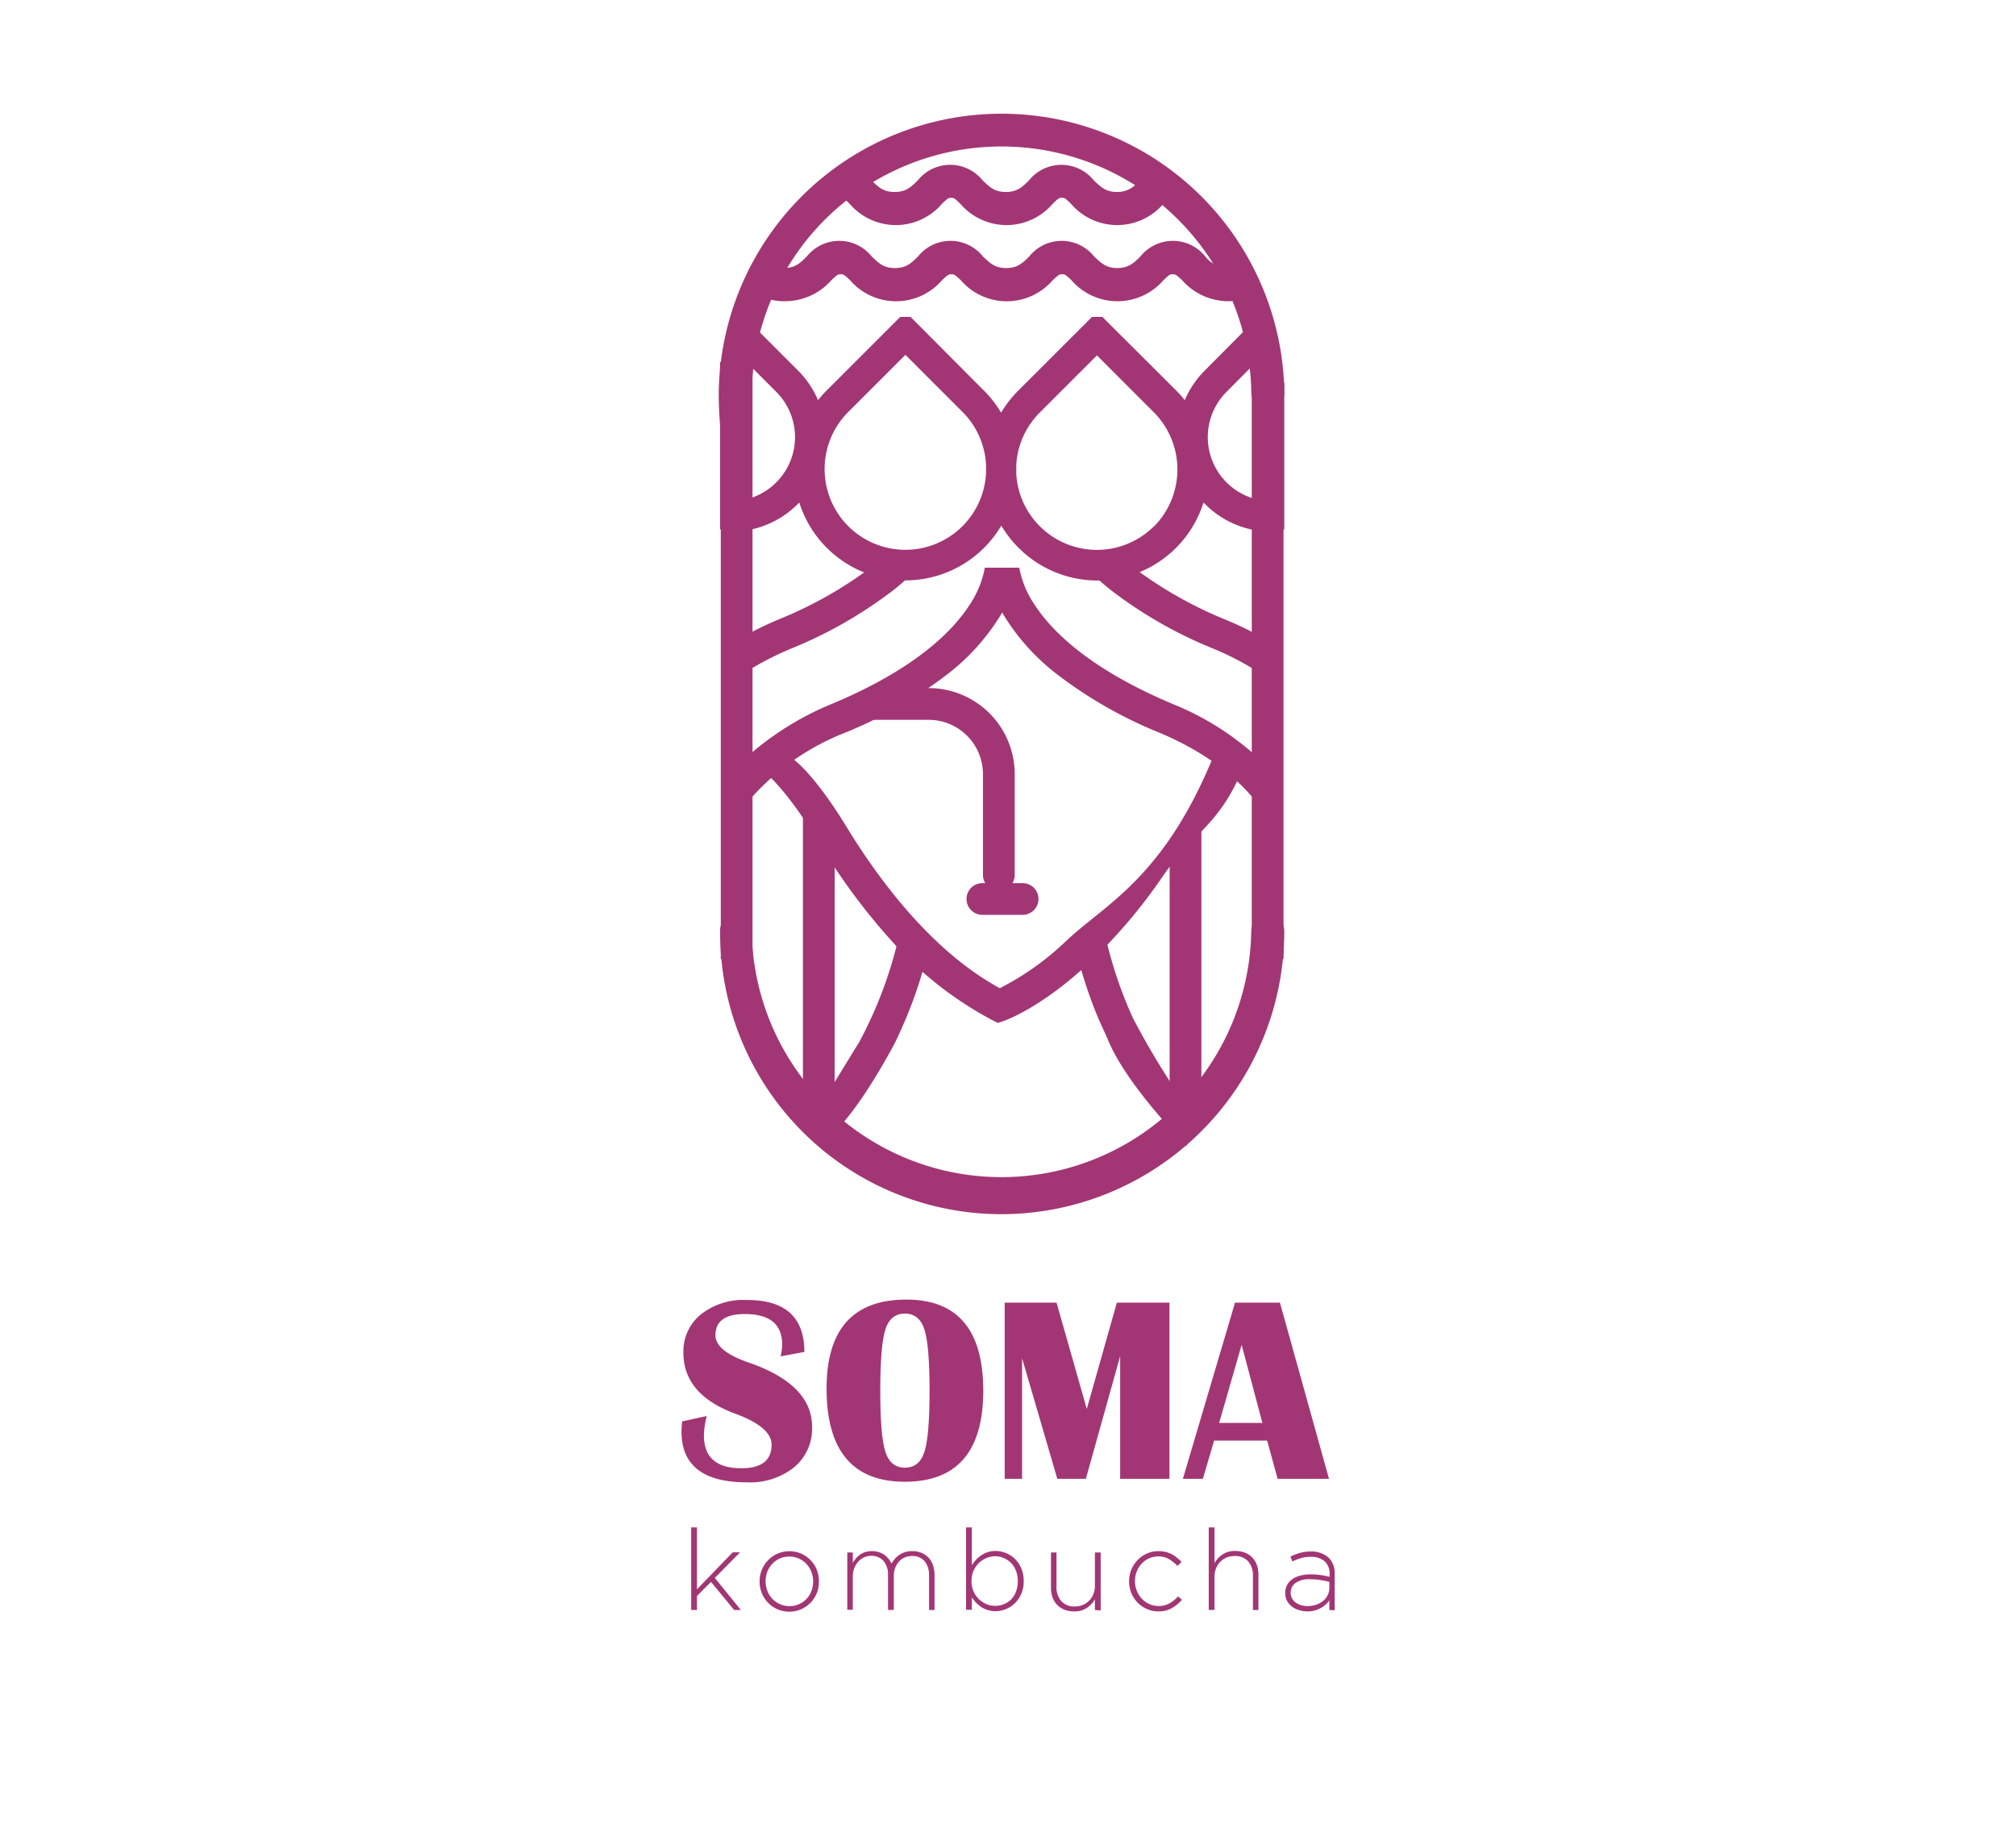 <?xml version="1.0" encoding="UTF-8"?> <svg xmlns="http://www.w3.org/2000/svg" id="Capa_1" data-name="Capa 1" viewBox="0 0 348 314.89"><defs><style>.cls-1{fill:#a23675;}</style></defs><title>somo logo</title><path class="cls-1" d="M138.85,233.38l-4.1.76a9.87,9.87,0,0,0,.27-2c0-3.54-2.15-5.3-6.44-5.3-3.39,0-5.08,1.21-5.08,3.65,0,1.83,1.89,3.39,5.68,4.7q11,3.77,11,11.14a8.67,8.67,0,0,1-3.07,6.94,12.23,12.23,0,0,1-8.18,2.62q-11.29,0-11.29-8.76a15.68,15.68,0,0,1,.11-1.76l4.25-.93a14.31,14.31,0,0,0-.49,3.36q0,5.66,6.48,5.66c3.46,0,5.2-1.36,5.2-4.08,0-2-2.08-3.79-6.22-5.32q-9-3.3-9-10.54a8.2,8.2,0,0,1,3-6.61,11.86,11.86,0,0,1,7.87-2.5Q138.85,224.36,138.85,233.38Z"></path><path class="cls-1" d="M156.45,224.34q13.28,0,13.28,15.72T156.2,255.79q-13.51,0-13.52-16.08Q142.68,224.34,156.45,224.34Zm-.25,2.42c-1.66,0-2.79.92-3.37,2.75s-.88,5.36-.88,10.55.29,8.72.88,10.55,1.71,2.75,3.37,2.75,2.79-.91,3.38-2.75.88-5.35.88-10.55-.29-8.69-.88-10.53S157.87,226.76,156.2,226.76Z"></path><path class="cls-1" d="M201.87,224.87v30.41h-8.51V234.11l-5.92,21.17h-4.93l-6.08-20.81v20.81h-3V224.87h8.95l5.22,18.36,5.19-18.36Z"></path><path class="cls-1" d="M220.94,224.87l8.47,30.41h-8.87l-1.8-6.59h-9.16l-1.94,6.59h-3.45l9-30.41Zm-10.49,20.76h7.46l-3.58-13.48Z"></path><path class="cls-1" d="M172.22,176.59l-1-.53a61.47,61.47,0,0,1-17.27-13.59,108.58,108.58,0,0,1-12.46-16.83c-6.64-10.88-10.15-12.75-10.29-13.14l5.12-1.94h0c.05.14,3.53,1.89,9.9,12.32,5.63,9.21,14.71,21.36,26.36,27.71a48,48,0,0,0,11.63-8.32c6.75-6.28,16.58-10.78,25.12-31.4l5.06,2.1c-4,9.59-8.56,10.86-13.63,18.24a91.49,91.49,0,0,1-13.15,15.38c-8,7.4-14,9.53-14.25,9.62Z"></path><path class="cls-1" d="M175.56,98a21.16,21.16,0,0,1-3.26,8.87,37.85,37.85,0,0,1-8.9,9.63,75.63,75.63,0,0,1-17.57,10,42.39,42.39,0,0,0-15.93,11,30.77,30.77,0,0,0-2.74,3.65v-8.74a37.5,37.5,0,0,1,2.74-2.59,51.54,51.54,0,0,1,13.81-8.36c14.32-6,20.75-12.54,23.63-17A17,17,0,0,0,170,98Z"></path><path class="cls-1" d="M158.52,98a44.08,44.08,0,0,1-4.47,4,75.63,75.63,0,0,1-17.57,10,53.84,53.84,0,0,0-6.58,3.3c-1,.57-1.87,1.16-2.74,1.78v-6.51c.88-.53,1.79-1,2.74-1.53q2.13-1.11,4.46-2.09A70.75,70.75,0,0,0,150.28,98Z"></path><rect class="cls-1" x="124.42" y="87.13" width="5.48" height="78.43"></rect><path class="cls-1" d="M141,191.88c2.55-4.26,7.32-12,7.32-12A72.59,72.59,0,0,0,155.08,162l5.37,1.08a76.08,76.08,0,0,1-4.12,12.85c-.58,1.38-1.18,2.71-1.8,4,0,0-7.54,14.51-12.64,17.06Z"></path><rect class="cls-1" x="138.6" y="140.03" width="5.48" height="53.33"></rect><path class="cls-1" d="M219,132.58v8.83c-4-6.31-10.28-11.32-18.87-14.93a75.55,75.55,0,0,1-17.56-10,37.85,37.85,0,0,1-8.9-9.63A21.16,21.16,0,0,1,170.42,98h5.52a17,17,0,0,0,2.7,6.46c2.88,4.42,9.31,10.94,23.63,17A48.88,48.88,0,0,1,219,132.58Z"></path><path class="cls-1" d="M219,110.68v6.53A49.6,49.6,0,0,0,209.5,112a75.63,75.63,0,0,1-17.57-10,45.33,45.33,0,0,1-4.48-4h8.25A70.75,70.75,0,0,0,211.62,107,58,58,0,0,1,219,110.68Z"></path><rect class="cls-1" x="216.08" y="87.13" width="5.48" height="78.43"></rect><path class="cls-1" d="M204.87,197.83V191a132.61,132.61,0,0,1-9.32-15.29A72.79,72.79,0,0,1,190.9,162l-2.69.54-2.68.54a76.08,76.08,0,0,0,4.12,12.85c.54,1.28,1.16,2.49,1.67,3.72C194.65,187.62,204.87,197.83,204.87,197.83Zm-16.66-35.28,2.69-.54h0Z"></path><polygon class="cls-1" points="207.38 140.03 207.38 193.36 201.9 193.36 201.9 147.78 207.38 140.03"></polygon><path class="cls-1" d="M176.52,157.93h-6.94a2.74,2.74,0,1,1,0-5.48h6.94a2.74,2.74,0,0,1,0,5.48Z"></path><path class="cls-1" d="M172.42,153.78a2.74,2.74,0,0,1-2.74-2.73V133.63a9.38,9.38,0,0,0-9.37-9.37h-9.85a2.74,2.74,0,0,1,0-5.48h9.85a14.86,14.86,0,0,1,14.85,14.85v17.42A2.74,2.74,0,0,1,172.42,153.78Z"></path><path class="cls-1" d="M219.49,59.83l0,0V54.71h-2.33L208,63.93a16.2,16.2,0,0,0-3.49,5.15,19.72,19.72,0,0,0-1.5-1.69L190.29,54.71H188.5L175.81,67.39a19.66,19.66,0,0,0-3,3.84,19.17,19.17,0,0,0-3-3.84L157.18,54.71h-1.79L142.71,67.39a19.72,19.72,0,0,0-1.5,1.69,16.2,16.2,0,0,0-3.49-5.15l-9.22-9.22h-2.31v5.12L134,67.65a11.05,11.05,0,0,1-7.81,18.86v5.26A16.19,16.19,0,0,0,137.72,87a3.07,3.07,0,0,0,.25-.26,19.21,19.21,0,0,0,34.87,4,19.66,19.66,0,0,0,3,3.84,19.2,19.2,0,0,0,31.9-7.82A3.07,3.07,0,0,0,208,87a16.19,16.19,0,0,0,11.53,4.78h0V86.51h0a11.05,11.05,0,0,1-7.81-18.86ZM170.21,81.6a13.94,13.94,0,1,1-23.78-10.49l9.86-9.86,9.86,9.86a13.88,13.88,0,0,1,4.06,9.23Q170.2,81,170.21,81.6Zm29,9.23a13.94,13.94,0,0,1-23.78-9c0-.27,0-.54,0-.81s0-.54,0-.81a13.87,13.87,0,0,1,4.06-9l9.86-9.86,9.86,9.86A14,14,0,0,1,199.25,90.83Z"></path><path class="cls-1" d="M172.88,209.6a48.57,48.57,0,0,1-48.57-48.71,2.75,2.75,0,0,1,2.6-3,2.85,2.85,0,0,1,2.85,2.85,43.12,43.12,0,0,0,86.23,0,2.85,2.85,0,0,1,5.7,0A48.87,48.87,0,0,1,172.88,209.6Z"></path><path class="cls-1" d="M218.84,70.61A2.86,2.86,0,0,1,216,67.75a43.12,43.12,0,0,0-86.23,0c0,1.58-1.59,9.31-2.85,10.26-2.85,2.13-2.85-8.68-2.85-10.26a48.82,48.82,0,0,1,97.63,0A2.86,2.86,0,0,1,218.84,70.61Z"></path><path class="cls-1" d="M137.65,38.65a11.27,11.27,0,0,0,5.84-3.45c1.06-1.05,1.13-1.05,1.59-1.05s.53,0,1.6,1.05a10.49,10.49,0,0,0,15.91,0c1.07-1.05,1.14-1.05,1.6-1.05s.53,0,1.6,1.05a10.49,10.49,0,0,0,15.91,0c1.07-1.05,1.14-1.05,1.6-1.05s.53,0,1.59,1.05a10.5,10.5,0,0,0,15.92,0c1.06-1.05,1.13-1.05,1.59-1.05s.53,0,1.6,1.05a12.7,12.7,0,0,0,4,2.88l-9.19-8.63a11.47,11.47,0,0,0-2,1.69c-1.15,1.12-2.05,2-4,2s-2.81-.89-4-2a7.17,7.17,0,0,0-11.19,0c-1.14,1.12-2,2-4,2s-2.81-.89-4-2a7.18,7.18,0,0,0-11.2,0c-1.14,1.12-2,2-4,2s-2.82-.89-4-2a8.91,8.91,0,0,0-3.34-2.33Z"></path><path class="cls-1" d="M130.48,50.71A9.88,9.88,0,0,0,135.53,52a10.69,10.69,0,0,0,8-3.65c1.06-1,1.13-1,1.59-1s.53,0,1.6,1a10.48,10.48,0,0,0,15.91,0c1.07-1,1.14-1,1.6-1s.53,0,1.6,1a10.48,10.48,0,0,0,15.91,0c1.07-1,1.14-1,1.6-1s.53,0,1.59,1a10.5,10.5,0,0,0,15.92,0c1.06-1,1.13-1,1.59-1s.53,0,1.6,1A10.66,10.66,0,0,0,212,52h.6L216,50.53l-2.2-5.26-2.33,1a5.4,5.4,0,0,1-3.42-2,7.16,7.16,0,0,0-11.19,0c-1.15,1.13-2.05,2-4,2s-2.81-.89-4-2a7.16,7.16,0,0,0-11.19,0c-1.14,1.13-2,2-4,2s-2.81-.89-4-2a7.17,7.17,0,0,0-11.2,0c-1.14,1.13-2,2-4,2s-2.82-.89-4-2a7.17,7.17,0,0,0-11.2,0c-1.14,1.13-2,2-3.95,2s-2.81-.89-4-2Z"></path><rect class="cls-1" x="216.08" y="66.01" width="5.61" height="25.38"></rect><rect class="cls-1" x="124.29" y="62.49" width="5.61" height="28.9"></rect><path class="cls-1" d="M126.73,277.93l-4-4.86-2.42,2.44v2.42h-1V263.67h1v10.69l6.17-6.39h1.27l-4.36,4.42,4.5,5.54Z"></path><path class="cls-1" d="M141,275a5.31,5.31,0,0,1-1.07,1.66,5.25,5.25,0,0,1-1.64,1.14,5.19,5.19,0,0,1-4.09,0A5.1,5.1,0,0,1,131.5,275a5.3,5.3,0,0,1-.38-2v0a5.3,5.3,0,0,1,.38-2,5.2,5.2,0,0,1,2.71-2.8,5.19,5.19,0,0,1,4.09,0,5.11,5.11,0,0,1,1.61,1.12,4.9,4.9,0,0,1,1.07,1.64,5.3,5.3,0,0,1,.38,2v0A5.35,5.35,0,0,1,141,275Zm-.64-2a4.52,4.52,0,0,0-.31-1.68,4.1,4.1,0,0,0-2.19-2.29,4,4,0,0,0-1.62-.33,4.08,4.08,0,0,0-1.64.34,4.15,4.15,0,0,0-1.29.92,4.25,4.25,0,0,0-.85,1.35,4.56,4.56,0,0,0-.3,1.65v0a4.44,4.44,0,0,0,.31,1.68,4.26,4.26,0,0,0,.87,1.38,4.32,4.32,0,0,0,1.32.91,4,4,0,0,0,1.62.33,3.88,3.88,0,0,0,1.64-.34,3.94,3.94,0,0,0,2.14-2.27,4.52,4.52,0,0,0,.3-1.65Z"></path><path class="cls-1" d="M160.37,277.93V272a3.7,3.7,0,0,0-.78-2.51,2.73,2.73,0,0,0-2.17-.88,3.12,3.12,0,0,0-1.2.23,2.86,2.86,0,0,0-1,.68,3.41,3.41,0,0,0-.68,1.11,4,4,0,0,0-.25,1.49v5.8h-1v-6a3.61,3.61,0,0,0-.78-2.46,2.69,2.69,0,0,0-2.13-.88,2.93,2.93,0,0,0-1.25.27,3,3,0,0,0-1,.76,3.56,3.56,0,0,0-.67,1.13,3.8,3.8,0,0,0-.25,1.41v5.74h-.95V268h.95v1.78a6.46,6.46,0,0,1,.54-.75,3.55,3.55,0,0,1,.69-.65,3.22,3.22,0,0,1,.91-.45,3.92,3.92,0,0,1,1.18-.16,3.76,3.76,0,0,1,1.19.17,3.45,3.45,0,0,1,.94.47,3.34,3.34,0,0,1,.72.68,6,6,0,0,1,.52.82,5,5,0,0,1,.56-.8,3.92,3.92,0,0,1,.77-.69,4,4,0,0,1,1-.48,4.09,4.09,0,0,1,1.26-.17,4,4,0,0,1,1.59.3,3.5,3.5,0,0,1,1.22.84,3.68,3.68,0,0,1,.76,1.31,5.38,5.38,0,0,1,.26,1.71v6Z"></path><path class="cls-1" d="M176.29,275.13a5.05,5.05,0,0,1-1.11,1.64,4.75,4.75,0,0,1-1.55,1,4.64,4.64,0,0,1-3.14.16,4.43,4.43,0,0,1-1.12-.52,5.09,5.09,0,0,1-.9-.77,6.85,6.85,0,0,1-.71-.9v2.15h-1V263.67h1v6.53a7.11,7.11,0,0,1,.72-.94,5.15,5.15,0,0,1,.91-.78,4.77,4.77,0,0,1,1.11-.54,4.22,4.22,0,0,1,1.36-.2,4.58,4.58,0,0,1,1.77.35,4.67,4.67,0,0,1,1.55,1,5.05,5.05,0,0,1,1.11,1.64,5.38,5.38,0,0,1,.42,2.17v0A5.4,5.4,0,0,1,176.29,275.13Zm-.6-2.18a4.86,4.86,0,0,0-.31-1.78,4,4,0,0,0-.85-1.35,3.77,3.77,0,0,0-1.26-.86,3.62,3.62,0,0,0-1.49-.31,3.8,3.8,0,0,0-1.52.32,4.11,4.11,0,0,0-1.31.87,4.4,4.4,0,0,0-.91,1.35,4.25,4.25,0,0,0-.34,1.74v0a4.34,4.34,0,0,0,.34,1.75,4.17,4.17,0,0,0,.91,1.35,4.28,4.28,0,0,0,1.31.87,3.79,3.79,0,0,0,1.52.31,4.08,4.08,0,0,0,1.53-.29,3.82,3.82,0,0,0,1.25-.84,4.11,4.11,0,0,0,.83-1.34,5,5,0,0,0,.3-1.79Z"></path><path class="cls-1" d="M189,277.93v-1.85a4.71,4.71,0,0,1-1.37,1.48,3.72,3.72,0,0,1-2.23.61,4.49,4.49,0,0,1-1.68-.3,3.84,3.84,0,0,1-1.26-.85,3.79,3.79,0,0,1-.78-1.3,4.88,4.88,0,0,1-.26-1.65V268h.95v5.92a3.58,3.58,0,0,0,.83,2.47,2.94,2.94,0,0,0,2.34.93,3.62,3.62,0,0,0,1.36-.26,3.33,3.33,0,0,0,1.1-.74,3.2,3.2,0,0,0,.73-1.12,3.77,3.77,0,0,0,.27-1.44V268h1v10Z"></path><path class="cls-1" d="M202.29,277.6a4.5,4.5,0,0,1-2.33.57,4.78,4.78,0,0,1-2-.42,5.1,5.1,0,0,1-2.68-2.77,5.3,5.3,0,0,1-.38-2v0a5.24,5.24,0,0,1,1.45-3.65,5,5,0,0,1,1.61-1.14,4.78,4.78,0,0,1,2-.42,5.07,5.07,0,0,1,1.28.14,5,5,0,0,1,1.06.41,4.78,4.78,0,0,1,.89.6,8.4,8.4,0,0,1,.76.7l-.69.7a7.86,7.86,0,0,0-1.42-1.15,3.6,3.6,0,0,0-1.9-.49,3.84,3.84,0,0,0-1.59.33,4,4,0,0,0-1.27.91,4.25,4.25,0,0,0-.85,1.35,4.43,4.43,0,0,0-.31,1.67v0a4.44,4.44,0,0,0,1.2,3.06,4.12,4.12,0,0,0,1.3.91,3.85,3.85,0,0,0,1.6.33,3.74,3.74,0,0,0,1.89-.48,5.91,5.91,0,0,0,1.45-1.18l.67.59A7,7,0,0,1,202.29,277.6Z"></path><path class="cls-1" d="M216.28,277.93V272a3.64,3.64,0,0,0-.82-2.47,3,3,0,0,0-2.35-.92,3.45,3.45,0,0,0-1.37.26,3.37,3.37,0,0,0-1.09.73,3.24,3.24,0,0,0-.73,1.13,3.68,3.68,0,0,0-.27,1.43v5.76h-1V263.67h1v6.16a4.74,4.74,0,0,1,1.37-1.49,3.82,3.82,0,0,1,2.23-.6,4.49,4.49,0,0,1,1.68.3,3.55,3.55,0,0,1,1.26.85,3.7,3.7,0,0,1,.78,1.3,4.84,4.84,0,0,1,.26,1.65v6.09Z"></path><path class="cls-1" d="M229.47,277.93v-1.66a4.94,4.94,0,0,1-.62.7,4.3,4.3,0,0,1-.83.6A4.61,4.61,0,0,1,227,278a4.87,4.87,0,0,1-1.3.17,5,5,0,0,1-1.39-.2,3.88,3.88,0,0,1-1.23-.58,3.09,3.09,0,0,1-.89-1,2.65,2.65,0,0,1-.34-1.37v0a2.86,2.86,0,0,1,1.21-2.4,4.11,4.11,0,0,1,1.37-.62,6.5,6.5,0,0,1,1.77-.22,11.87,11.87,0,0,1,1.82.12,14,14,0,0,1,1.49.31v-.43a2.85,2.85,0,0,0-.87-2.27,3.55,3.55,0,0,0-2.42-.76,5.93,5.93,0,0,0-1.68.23,8.63,8.63,0,0,0-1.44.57l-.35-.84a9.63,9.63,0,0,1,1.66-.64,6.78,6.78,0,0,1,1.87-.24,4.47,4.47,0,0,1,3,1,3.7,3.7,0,0,1,1.11,2.93v6.21Zm0-4.86q-.63-.17-1.47-.3a11,11,0,0,0-1.92-.15,4,4,0,0,0-2.43.63,2,2,0,0,0-.85,1.69v0a1.9,1.9,0,0,0,.24,1,2.24,2.24,0,0,0,.63.71,3.35,3.35,0,0,0,.93.45,4,4,0,0,0,1.09.15,4.63,4.63,0,0,0,1.45-.22,3.81,3.81,0,0,0,1.2-.63,2.8,2.8,0,0,0,.82-1,2.59,2.59,0,0,0,.31-1.24Z"></path></svg> 